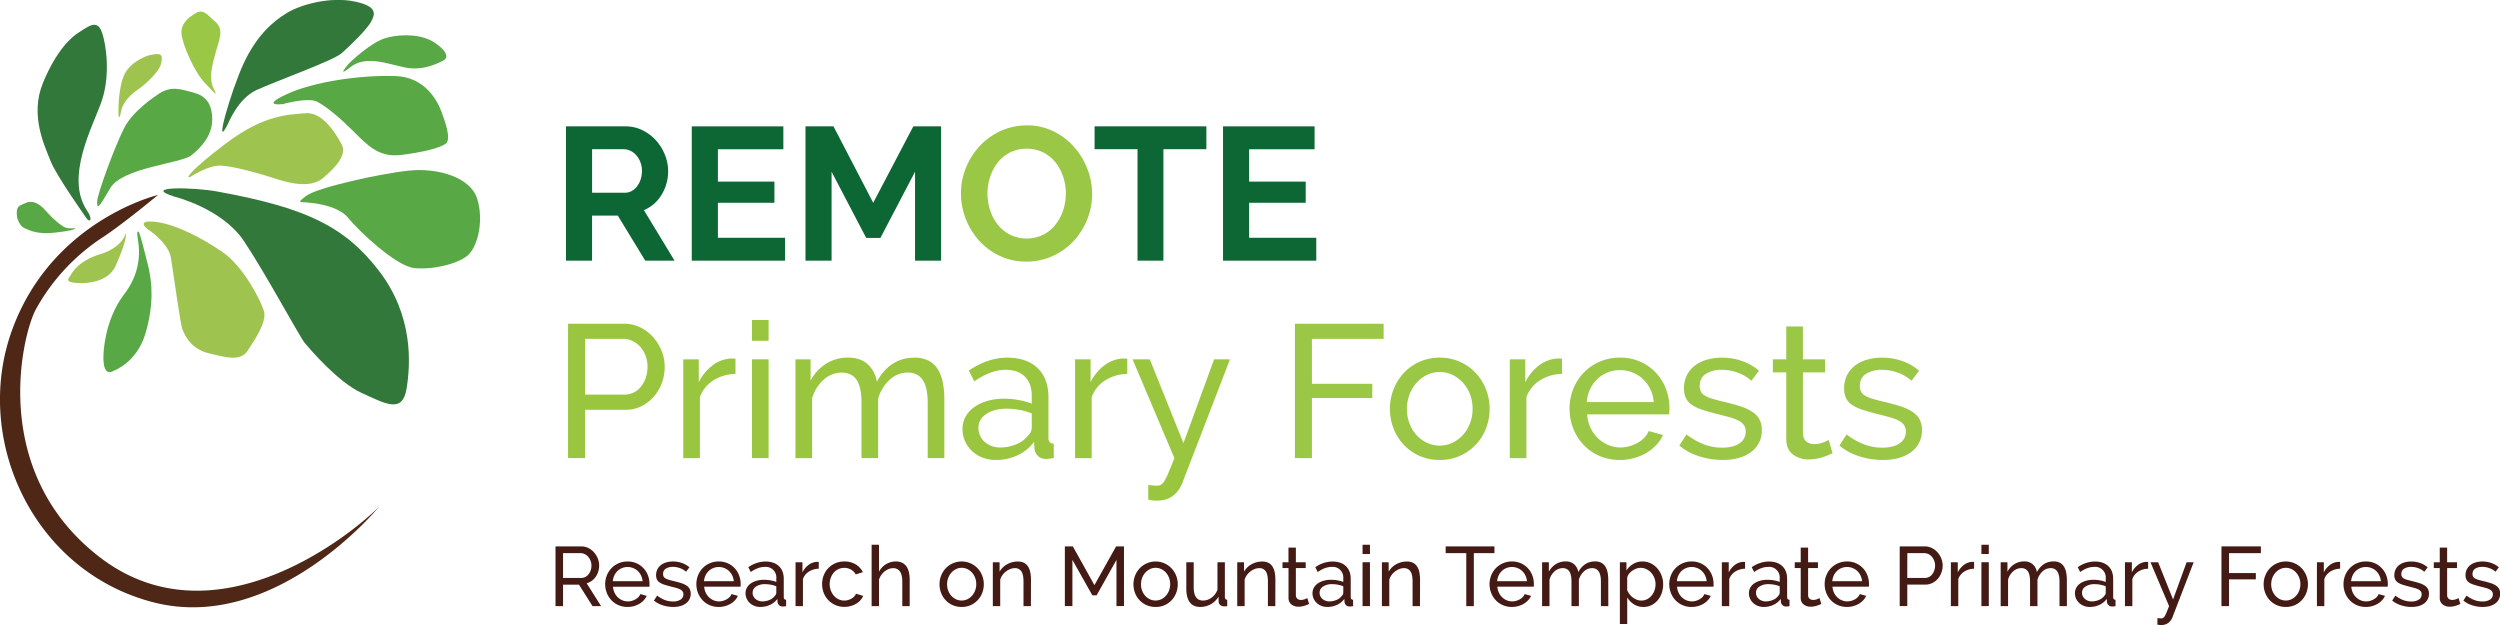 <svg xmlns="http://www.w3.org/2000/svg" viewBox="0 0 1845.14 461.3"><defs><style>.a{fill:#4e2717;}.b{fill:#9ec44f;}.c{fill:#9bc747;}.d{fill:#33783b;}.e{fill:#59a846;}.f{fill:#0d6735;}.g{fill:#99c63e;}.h{fill:#441a15;}</style></defs><title>LogoV2</title><path class="a" d="M292.19,379.76s-76.32,93.13-165.71,70.72S-8.11,330,21.45,249.06s107.6-99.43,107.6-99.43-26.12,21.74-41.54,31.74A149.68,149.68,0,0,0,39,233.89c-9.71,17.41-35.47,118.48,46,182.28C169,482,269.56,402.4,292.19,379.76Z" transform="translate(-12.44 -5.74)"/><path class="b" d="M105.48,177.48s-2.18,10.74-19.14,15.87S65,208.14,64.4,209.23s-4.2,4,1.56,5,25.67,1.71,31.9-12.45S105.94,180.29,105.48,177.48Z" transform="translate(-12.44 -5.74)"/><path class="b" d="M121.35,174.84s15.4,9.78,17.27,21.23,6.85,48.95,8.56,53,5.91,14.16,19.45,17.43,23.34,6.07,28.63-2,14.31-21.32,12-29.1-14.94-32.83-30.5-43.57-35.63-21-50.1-22.41S121.35,174.84,121.35,174.84Z" transform="translate(-12.44 -5.74)"/><path class="b" d="M153.44,136s12.72-8.4,21.82-8.05,28.59,5.72,38.74,9.1,27.07,8.4,37,0,17.5-17.27,13.65-24.62S250.77,88.25,238.16,89.3s-30.69.93-58.82,22.17S148.6,138.8,153.44,136Z" transform="translate(-12.44 -5.74)"/><path class="b" d="M122.36,46.55c-.23.05-12.68,3.81-17.82,13.61s-4.82,30-4.59,31.28,1,1.48,1.94-3.89S108,76,113.8,72.14s16.49-13.61,17.66-19.92S131.77,44.45,122.36,46.55Z" transform="translate(-12.44 -5.74)"/><path class="c" d="M154.52,17s-9,5-8.17,13.54S156,59,163.62,66.93s10,11.09,6.42,4S168.89,54,171.69,44.18s6.18-16.92-.48-22.52S162.22,11,154.52,17Z" transform="translate(-12.44 -5.74)"/><path class="d" d="M76.23,166.75S54,135.47,49.77,124.58,34.21,91,44.17,66.85s21.16-34.08,26.92-37.5,12.91-10,16.49,0,6.22,32.36,0,50.72-27.66,56.4-10.81,81.22C81.2,167.84,78.84,170.48,76.23,166.75Z" transform="translate(-12.44 -5.74)"/><path class="d" d="M141,150.8s35.24,8.64,51.35,32.68,41.31,71,45,75.39,24.51,28.94,42,36.88,30.11,15.4,33.14-3,5.13-53.91-20.31-87.06-54.48-46.8-119.27-58.58C155,143.8,116.45,143.1,141,150.8Z" transform="translate(-12.44 -5.74)"/><path class="d" d="M180.79,97s7.16-18.36,20.85-24.74,56.48-21.67,62.86-27.17,19-18,21.78-23.24,5.62-11.3-12.06-15-39.33,1.93-50.06,8.46-22.52,17-32,37.48S169.58,119.37,180.79,97Z" transform="translate(-12.44 -5.74)"/><path class="e" d="M25.07,166.2s1.28,6.07,5.54,8,10.15,4.59,21.82,3.29,14.41-2.24,15.64-3.05-4.38.58-7.53-.82-9-6.19-14.3-12.31-10.59-7.85-14.85-5.78S23.79,157.26,25.07,166.2Z" transform="translate(-12.44 -5.74)"/><path class="e" d="M96.61,279.28s16.92-6,23.22-27.54,4.9-37.69,2-49.6-5.76-22.72-6.69-24.66-1.87-1-1.17,3.5,4.82,22.91-9.88,41.93-15.25,44.19-15.25,44.19S87.28,285,96.61,279.28Z" transform="translate(-12.44 -5.74)"/><path class="e" d="M239.68,155.23s21.71,1.28,29.64,11.2,35.24,35.48,48.55,37.11,34.43-3.15,41-10.5,10.62-25.09,5.72-40.73-28.8-22.87-50.29-20.66-67.93,12.6-75.75,18.56S234,154.58,239.68,155.23Z" transform="translate(-12.44 -5.74)"/><path class="e" d="M221.24,82.57s18.36-5.29,25.36-1.71,17.27,12.4,27.07,22.15,18.36,19.24,35.17,17.06,27.39-5,32.36-8.09-.93-18-2-21.16-8.56-28-34.85-28.94-61.17,4.36-80.69,13.54S221.24,82.57,221.24,82.57Z" transform="translate(-12.44 -5.74)"/><path class="e" d="M128.19,76s-17.27,11-24,24-20.12,49.32-20.09,54.69.8,5.38,9.67-10,52-18.13,59.91-24.35,15.56-15.1,15.4-26.92S163.67,76.19,155,74,138.36,68.3,128.19,76Z" transform="translate(-12.44 -5.74)"/><path class="e" d="M270.14,52.42s16.22-16,27.89-18.91,26-2.45,35.24,3.73,10.27,11.09,6.65,13-15.17,8.17-28.82,5.25-28.94-9-40.14-.12S270.14,52.42,270.14,52.42Z" transform="translate(-12.44 -5.74)"/><path class="f" d="M430.16,198.13V99H474a28.16,28.16,0,0,1,12.64,2.86,32.74,32.74,0,0,1,10,7.54A35.64,35.64,0,0,1,503.19,120a31.94,31.94,0,0,1,2.37,11.94,33,33,0,0,1-4.82,17.52,27.64,27.64,0,0,1-13.06,11.38l22.62,37.28H488.67l-20.25-33.23h-19v33.23ZM449.43,148h24.16a10.19,10.19,0,0,0,5-1.26,12.66,12.66,0,0,0,4-3.42,17.06,17.06,0,0,0,2.65-5.1,19.78,19.78,0,0,0,1-6.28,17.92,17.92,0,0,0-1.12-6.42,16.8,16.8,0,0,0-3-5.1,13.62,13.62,0,0,0-4.33-3.35,11.26,11.26,0,0,0-5-1.19H449.43Z" transform="translate(-12.44 -5.74)"/><path class="f" d="M591.85,181.23v16.9H523V99H590.6v16.9H542.29v23.88H584V155.4H542.29v25.83Z" transform="translate(-12.44 -5.74)"/><path class="f" d="M687.78,198.13V132.5l-25.55,48.87H651.76L626.2,132.5v65.63H606.93V99H627.6l29.32,56.41L686.52,99H707v99.14Z" transform="translate(-12.44 -5.74)"/><path class="c" d="M770,198.82a45,45,0,0,1-19.76-4.26A48.48,48.48,0,0,1,735,183.25a52.45,52.45,0,0,1-13.33-34.7,49.81,49.81,0,0,1,3.7-19,52.4,52.4,0,0,1,10.19-16.06A48.64,48.64,0,0,1,751,102.41a45.81,45.81,0,0,1,19.41-4.12,43.54,43.54,0,0,1,19.62,4.4,49,49,0,0,1,15.15,11.52A53.05,53.05,0,0,1,815,130.4a51,51,0,0,1,3.49,18.43,50.14,50.14,0,0,1-3.63,18.92,51.42,51.42,0,0,1-10.05,15.92,48.34,48.34,0,0,1-15.36,11A45.79,45.79,0,0,1,770,198.82Zm-28.76-50.27a39.84,39.84,0,0,0,2,12.43,33.13,33.13,0,0,0,5.65,10.61,28.08,28.08,0,0,0,9.08,7.4,28.11,28.11,0,0,0,24.57-.07,28.13,28.13,0,0,0,9.08-7.61,33.92,33.92,0,0,0,5.58-10.68,39.65,39.65,0,0,0,1.89-12.08,38.67,38.67,0,0,0-2-12.43,34.31,34.31,0,0,0-5.72-10.61,27.35,27.35,0,0,0-9.08-7.33,28.28,28.28,0,0,0-24.5.14,27.55,27.55,0,0,0-9.08,7.54,33.85,33.85,0,0,0-5.52,10.61A39.67,39.67,0,0,0,741.26,148.56Z" transform="translate(-12.44 -5.74)"/><path class="f" d="M902.81,115.88h-31.7v82.24H852V115.88h-31.7V99h82.52Z" transform="translate(-12.44 -5.74)"/><path class="f" d="M983.93,181.23v16.9H915.1V99h67.58v16.9H934.37v23.88h41.75V155.4H934.37v25.83Z" transform="translate(-12.44 -5.74)"/><path class="g" d="M431.7,343.83V244.69H473a26.91,26.91,0,0,1,12.08,2.72,30.39,30.39,0,0,1,9.5,7.26,34.68,34.68,0,0,1,6.21,10.19,31.14,31.14,0,0,1,2.23,11.52A34.27,34.27,0,0,1,501,288.25,32.75,32.75,0,0,1,495,298.45a28.83,28.83,0,0,1-9.22,7.12,26.6,26.6,0,0,1-11.94,2.65h-29.6v35.61ZM444.27,297h28.9a15.26,15.26,0,0,0,7.05-1.61A16,16,0,0,0,485.6,291a22,22,0,0,0,3.49-6.63,25,25,0,0,0,1.26-8A22.27,22.27,0,0,0,485,261.72a17.31,17.31,0,0,0-5.72-4.33,16.12,16.12,0,0,0-6.91-1.54H444.27Z" transform="translate(-12.44 -5.74)"/><path class="g" d="M555.27,281.69A31.61,31.61,0,0,0,539,286.44a24.22,24.22,0,0,0-10,12.43v45H516.73V270.94h11.45v16.9a34.36,34.36,0,0,1,9.91-12.22,24.64,24.64,0,0,1,13.13-5.24h2.37a8.8,8.8,0,0,1,1.68.14Z" transform="translate(-12.44 -5.74)"/><path class="g" d="M567.42,257.26V241.9h12.29v15.36Zm0,86.57V270.94h12.29v72.89Z" transform="translate(-12.44 -5.74)"/><path class="g" d="M709.42,343.83H697.13V303.05q0-11.45-3.7-16.9t-11-5.45A19.53,19.53,0,0,0,669,286.09,29.57,29.57,0,0,0,660.55,300v43.84H648.26V303.05q0-11.73-3.63-17t-10.89-5.31a19.89,19.89,0,0,0-13.4,5.24,28.44,28.44,0,0,0-8.52,13.89v44H599.53V270.94H610.7v15.64a33.1,33.1,0,0,1,11.59-12.5,29.93,29.93,0,0,1,16.06-4.4q9.22,0,14.59,5a21.45,21.45,0,0,1,6.63,12.78q9.77-17.73,27.79-17.73A21.94,21.94,0,0,1,697.9,272a17.63,17.63,0,0,1,6.77,6.42,29.7,29.7,0,0,1,3.63,9.71,62.07,62.07,0,0,1,1.12,12.15Z" transform="translate(-12.44 -5.74)"/><path class="g" d="M747.26,345.22a26.27,26.27,0,0,1-9.63-1.75,23.9,23.9,0,0,1-7.75-4.82,22.65,22.65,0,0,1-5.17-7.19,21.37,21.37,0,0,1-1.88-9,18.86,18.86,0,0,1,2.23-9.15,20.78,20.78,0,0,1,6.35-7.05,32.73,32.73,0,0,1,9.77-4.61A43.35,43.35,0,0,1,753.54,300a60.89,60.89,0,0,1,10.75,1,49.7,49.7,0,0,1,9.63,2.65v-5.86q0-8.93-5-14t-14.24-5.1q-11,0-23.18,8.52l-4-8q14.1-9.49,28.34-9.5t22.41,7.68q8,7.68,8,21.64v29.74q0,4.33,3.91,4.47v10.61q-2,.28-3.21.42a24.37,24.37,0,0,1-2.65.14,7.82,7.82,0,0,1-5.79-2.16,8.9,8.9,0,0,1-2.58-5.24l-.28-5.17a31.55,31.55,0,0,1-12.36,10A38,38,0,0,1,747.26,345.22Zm3.21-9.22a30.46,30.46,0,0,0,12.22-2.44,20.11,20.11,0,0,0,8.59-6.49,7.75,7.75,0,0,0,2.65-5.45V310.87a50.64,50.64,0,0,0-18.57-3.49q-9.22,0-15,3.91t-5.79,10.19a13.83,13.83,0,0,0,1.19,5.72,13.62,13.62,0,0,0,3.35,4.61,16,16,0,0,0,5.1,3.07A17.47,17.47,0,0,0,750.47,336Z" transform="translate(-12.44 -5.74)"/><path class="g" d="M844.44,281.69a31.61,31.61,0,0,0-16.27,4.75,24.22,24.22,0,0,0-10,12.43v45H805.9V270.94h11.45v16.9a34.36,34.36,0,0,1,9.91-12.22,24.64,24.64,0,0,1,13.13-5.24h2.37a8.8,8.8,0,0,1,1.68.14Z" transform="translate(-12.44 -5.74)"/><path class="g" d="M859.94,363.65q1.81.28,3.63.42t2.79.14a5.9,5.9,0,0,0,3-.77,8.28,8.28,0,0,0,2.65-3,52.81,52.81,0,0,0,3-6.21q1.68-4,4.19-10.4l-30.86-72.89h12.71l24.85,61.86,22.62-61.86h11.73l-35.47,92a21.24,21.24,0,0,1-6.49,8.59q-4.54,3.7-12.5,3.7a25,25,0,0,1-2.58-.14,32.38,32.38,0,0,1-3.28-.56Z" transform="translate(-12.44 -5.74)"/><path class="c" d="M968.15,343.83V244.69h65.49v11.17H980.72V289h44.54v10.47H980.72v44.4Z" transform="translate(-12.44 -5.74)"/><path class="c" d="M1075,345.22a35.76,35.76,0,0,1-26.6-11.31,37,37,0,0,1-7.47-12,39.41,39.41,0,0,1-2.65-14.38A38.93,38.93,0,0,1,1041,293a38.08,38.08,0,0,1,7.54-12,36,36,0,0,1,11.59-8.24,35.59,35.59,0,0,1,14.87-3.07,36.06,36.06,0,0,1,26.6,11.31,38.07,38.07,0,0,1,7.54,12,38.91,38.91,0,0,1,2.72,14.52,39.47,39.47,0,0,1-2.65,14.38,36.26,36.26,0,0,1-19.2,20.25A35.94,35.94,0,0,1,1075,345.22Zm-24.16-37.56a29.22,29.22,0,0,0,1.88,10.61,27.06,27.06,0,0,0,5.17,8.52,24.37,24.37,0,0,0,7.68,5.73,22.26,22.26,0,0,0,18.85,0,24.71,24.71,0,0,0,7.75-5.79,27.08,27.08,0,0,0,5.24-8.66,29.78,29.78,0,0,0,1.88-10.68,29.41,29.41,0,0,0-1.88-10.54,27.12,27.12,0,0,0-5.24-8.66,24.75,24.75,0,0,0-7.75-5.79,21.66,21.66,0,0,0-9.43-2.09,21.07,21.07,0,0,0-9.42,2.16,24.87,24.87,0,0,0-7.68,5.86,27.8,27.8,0,0,0-5.17,8.66A29.8,29.8,0,0,0,1050.81,307.66Z" transform="translate(-12.44 -5.74)"/><path class="c" d="M1165.31,281.69a31.6,31.6,0,0,0-16.27,4.75,24.22,24.22,0,0,0-10,12.43v45h-12.29V270.94h11.45v16.9a34.36,34.36,0,0,1,9.91-12.22,24.64,24.64,0,0,1,13.13-5.24h2.37a8.79,8.79,0,0,1,1.67.14Z" transform="translate(-12.44 -5.74)"/><path class="c" d="M1208,345.22a37.14,37.14,0,0,1-15.08-3,35.62,35.62,0,0,1-11.73-8.17,37.19,37.19,0,0,1-7.61-12.08,39.46,39.46,0,0,1-2.72-14.59,38.93,38.93,0,0,1,2.72-14.52,36.84,36.84,0,0,1,7.68-12,36.48,36.48,0,0,1,11.8-8.17,37.14,37.14,0,0,1,15.08-3A35.44,35.44,0,0,1,1242,292.79a39.08,39.08,0,0,1,2.58,14q0,1.54-.07,2.79a15.11,15.11,0,0,1-.21,2h-60.46a28.25,28.25,0,0,0,2.51,9.91,25.5,25.5,0,0,0,5.45,7.68,25.1,25.1,0,0,0,7.61,5,22.71,22.71,0,0,0,9,1.82,24,24,0,0,0,6.56-.91,28.43,28.43,0,0,0,6-2.44,20.85,20.85,0,0,0,5-3.77,15.39,15.39,0,0,0,3.28-5l10.61,2.93a26.77,26.77,0,0,1-5,7.4,32.86,32.86,0,0,1-7.26,5.79,37.45,37.45,0,0,1-9.15,3.84A39,39,0,0,1,1208,345.22Zm25-42.73a26.3,26.3,0,0,0-2.58-9.57,25.64,25.64,0,0,0-5.45-7.47,25,25,0,0,0-26-4.82,23.73,23.73,0,0,0-7.61,4.89A24.7,24.7,0,0,0,1186,293a27.45,27.45,0,0,0-2.44,9.5Z" transform="translate(-12.44 -5.74)"/><path class="c" d="M1283.85,345.22a56.55,56.55,0,0,1-17.31-2.72,42.64,42.64,0,0,1-14.66-7.89l5.31-8.24A51.6,51.6,0,0,0,1270,333.7a37.74,37.74,0,0,0,13.54,2.44q8,0,12.64-3.14a10.07,10.07,0,0,0,4.68-8.87,8,8,0,0,0-1.26-4.54,10.58,10.58,0,0,0-3.77-3.28,31,31,0,0,0-6.42-2.51q-3.91-1.12-9.08-2.37-6.57-1.67-11.31-3.21a30.6,30.6,0,0,1-7.82-3.63,12.69,12.69,0,0,1-4.47-5,16.82,16.82,0,0,1-1.4-7.26,21.11,21.11,0,0,1,2.16-9.7,20.46,20.46,0,0,1,5.93-7.12,26.73,26.73,0,0,1,8.87-4.33,39.52,39.52,0,0,1,11-1.47,43.67,43.67,0,0,1,15.36,2.65,37.83,37.83,0,0,1,12,7l-5.59,7.4a31.39,31.39,0,0,0-10.33-6.07,35,35,0,0,0-11.73-2,21.42,21.42,0,0,0-11.38,2.86q-4.68,2.86-4.68,9.15a8.7,8.7,0,0,0,.91,4.19,7.9,7.9,0,0,0,3,2.93,23.6,23.6,0,0,0,5.38,2.23q3.28,1,7.89,2.09,7.26,1.68,12.64,3.42a36.48,36.48,0,0,1,8.94,4.12,15.92,15.92,0,0,1,5.31,5.58,16.19,16.19,0,0,1,1.75,7.82,19.35,19.35,0,0,1-7.82,16.2Q1297.11,345.22,1283.85,345.22Z" transform="translate(-12.44 -5.74)"/><path class="c" d="M1365,340.2q-1.12.56-2.93,1.33t-4.12,1.54a36.16,36.16,0,0,1-5,1.26,32,32,0,0,1-5.66.49,18.64,18.64,0,0,1-11.59-3.7q-4.89-3.7-4.89-11.52v-49h-9.91v-9.63h9.91v-24.3h12.29v24.3h16.34v9.63h-16.34v45.24q.28,4.05,2.65,5.87a8.92,8.92,0,0,0,5.58,1.81,17.89,17.89,0,0,0,6.63-1.19,28.68,28.68,0,0,0,4.12-1.88Z" transform="translate(-12.44 -5.74)"/><path class="c" d="M1402,345.22a56.55,56.55,0,0,1-17.31-2.72,42.64,42.64,0,0,1-14.66-7.89l5.31-8.24a51.6,51.6,0,0,0,12.85,7.33,37.74,37.74,0,0,0,13.54,2.44q8,0,12.64-3.14a10.07,10.07,0,0,0,4.68-8.87,8,8,0,0,0-1.26-4.54,10.58,10.58,0,0,0-3.77-3.28,31,31,0,0,0-6.42-2.51q-3.91-1.12-9.08-2.37-6.57-1.67-11.31-3.21a30.6,30.6,0,0,1-7.82-3.63,12.69,12.69,0,0,1-4.47-5,16.82,16.82,0,0,1-1.4-7.26,21.11,21.11,0,0,1,2.16-9.7,20.46,20.46,0,0,1,5.93-7.12,26.73,26.73,0,0,1,8.87-4.33,39.52,39.52,0,0,1,11-1.47,43.67,43.67,0,0,1,15.36,2.65,37.83,37.83,0,0,1,12,7l-5.59,7.4a31.39,31.39,0,0,0-10.33-6.07,35,35,0,0,0-11.73-2,21.42,21.42,0,0,0-11.38,2.86q-4.68,2.86-4.68,9.15a8.7,8.7,0,0,0,.91,4.19,7.9,7.9,0,0,0,3,2.93,23.6,23.6,0,0,0,5.38,2.23q3.28,1,7.89,2.09,7.26,1.68,12.64,3.42a36.48,36.48,0,0,1,8.94,4.12,15.92,15.92,0,0,1,5.31,5.58,16.19,16.19,0,0,1,1.75,7.82,19.35,19.35,0,0,1-7.82,16.2Q1415.24,345.22,1402,345.22Z" transform="translate(-12.44 -5.74)"/><path class="h" d="M422.44,453.08V409h18.86a12,12,0,0,1,5.37,1.21,13.5,13.5,0,0,1,4.22,3.23,15.4,15.4,0,0,1,2.76,4.53,13.83,13.83,0,0,1,1,5.12,15.15,15.15,0,0,1-.65,4.44,13.74,13.74,0,0,1-1.86,3.88,12.45,12.45,0,0,1-2.92,3,11.38,11.38,0,0,1-3.81,1.8l10.67,16.87h-6.33l-10-15.82H428v15.82ZM428,432.3h13.34a6.56,6.56,0,0,0,3.13-.74,7.46,7.46,0,0,0,2.39-2,9.76,9.76,0,0,0,1.55-2.95,10.92,10.92,0,0,0,.56-3.47,9.43,9.43,0,0,0-.65-3.5,10.32,10.32,0,0,0-1.74-2.92,7.88,7.88,0,0,0-2.54-2A6.91,6.91,0,0,0,441,414H428Z" transform="translate(-12.44 -5.74)"/><path class="h" d="M475.6,453.7a16.48,16.48,0,0,1-6.7-1.33,15.81,15.81,0,0,1-5.21-3.63,16.52,16.52,0,0,1-3.38-5.37,17.52,17.52,0,0,1-1.21-6.48,17.29,17.29,0,0,1,1.21-6.45,16.37,16.37,0,0,1,3.41-5.33,16.2,16.2,0,0,1,5.24-3.63,16.5,16.5,0,0,1,6.7-1.33,15.75,15.75,0,0,1,15,10.27,17.37,17.37,0,0,1,1.15,6.23q0,.68,0,1.24a6.73,6.73,0,0,1-.09.87H464.87a12.54,12.54,0,0,0,1.12,4.4,11.32,11.32,0,0,0,2.42,3.41,11.15,11.15,0,0,0,3.38,2.23,10.09,10.09,0,0,0,4,.81,10.64,10.64,0,0,0,2.92-.4,12.59,12.59,0,0,0,2.67-1.09,9.24,9.24,0,0,0,2.2-1.67,6.84,6.84,0,0,0,1.46-2.23l4.71,1.3a11.88,11.88,0,0,1-2.2,3.29,14.6,14.6,0,0,1-3.23,2.57,16.62,16.62,0,0,1-4.06,1.71A17.32,17.32,0,0,1,475.6,453.7Zm11.1-19a11.68,11.68,0,0,0-1.15-4.25,11.39,11.39,0,0,0-2.42-3.32A11.09,11.09,0,0,0,471.57,425a10.53,10.53,0,0,0-3.38,2.17,11,11,0,0,0-2.36,3.32,12.19,12.19,0,0,0-1.09,4.22Z" transform="translate(-12.44 -5.74)"/><path class="h" d="M509.28,453.7a25.14,25.14,0,0,1-7.69-1.21,18.94,18.94,0,0,1-6.51-3.51l2.36-3.66a23,23,0,0,0,5.71,3.26,16.78,16.78,0,0,0,6,1.08,9.94,9.94,0,0,0,5.61-1.4,4.48,4.48,0,0,0,2.08-3.94,3.55,3.55,0,0,0-.56-2,4.7,4.7,0,0,0-1.67-1.46,13.74,13.74,0,0,0-2.85-1.12q-1.74-.5-4-1.05-2.92-.75-5-1.43a13.61,13.61,0,0,1-3.47-1.61,5.63,5.63,0,0,1-2-2.23,7.47,7.47,0,0,1-.62-3.23,9.37,9.37,0,0,1,1-4.31,9.09,9.09,0,0,1,2.64-3.16,11.87,11.87,0,0,1,3.94-1.92,17.57,17.57,0,0,1,4.87-.65,19.4,19.4,0,0,1,6.82,1.18,16.81,16.81,0,0,1,5.33,3.1l-2.48,3.29a13.94,13.94,0,0,0-4.59-2.7,15.53,15.53,0,0,0-5.21-.9,9.52,9.52,0,0,0-5.06,1.27,4.41,4.41,0,0,0-2.08,4.06,3.86,3.86,0,0,0,.4,1.86,3.51,3.51,0,0,0,1.33,1.3,10.46,10.46,0,0,0,2.39,1q1.46.44,3.5.93,3.22.74,5.61,1.52a16.18,16.18,0,0,1,4,1.83,7.06,7.06,0,0,1,2.36,2.48,7.19,7.19,0,0,1,.78,3.47,8.6,8.6,0,0,1-3.47,7.2Q515.18,453.7,509.28,453.7Z" transform="translate(-12.44 -5.74)"/><path class="h" d="M542.9,453.7a16.48,16.48,0,0,1-6.7-1.33,15.81,15.81,0,0,1-5.21-3.63,16.52,16.52,0,0,1-3.38-5.37,17.52,17.52,0,0,1-1.21-6.48,17.29,17.29,0,0,1,1.21-6.45A16.37,16.37,0,0,1,531,425.1a16.2,16.2,0,0,1,5.24-3.63,16.5,16.5,0,0,1,6.7-1.33,15.75,15.75,0,0,1,15,10.27,17.37,17.37,0,0,1,1.15,6.23q0,.68,0,1.24a6.73,6.73,0,0,1-.09.87H532.17a12.54,12.54,0,0,0,1.12,4.4,11.32,11.32,0,0,0,2.42,3.41,11.15,11.15,0,0,0,3.38,2.23,10.09,10.09,0,0,0,4,.81,10.64,10.64,0,0,0,2.92-.4,12.59,12.59,0,0,0,2.67-1.09,9.24,9.24,0,0,0,2.2-1.67,6.84,6.84,0,0,0,1.46-2.23l4.71,1.3a11.88,11.88,0,0,1-2.2,3.29,14.6,14.6,0,0,1-3.23,2.57,16.62,16.62,0,0,1-4.06,1.71A17.32,17.32,0,0,1,542.9,453.7Zm11.1-19a11.68,11.68,0,0,0-1.15-4.25,11.39,11.39,0,0,0-2.42-3.32A11.09,11.09,0,0,0,538.87,425a10.53,10.53,0,0,0-3.38,2.17,11,11,0,0,0-2.36,3.32,12.19,12.19,0,0,0-1.09,4.22Z" transform="translate(-12.44 -5.74)"/><path class="h" d="M573.55,453.7a11.67,11.67,0,0,1-4.28-.78,10.62,10.62,0,0,1-3.44-2.14,10.06,10.06,0,0,1-2.3-3.2,9.5,9.5,0,0,1-.84-4,8.38,8.38,0,0,1,1-4.06,9.24,9.24,0,0,1,2.82-3.13,14.55,14.55,0,0,1,4.34-2,19.26,19.26,0,0,1,5.49-.74,27.13,27.13,0,0,1,4.78.43,22.09,22.09,0,0,1,4.28,1.18v-2.61a7.8,7.8,0,0,0-8.56-8.5q-4.9,0-10.3,3.78l-1.8-3.54a22.4,22.4,0,0,1,12.59-4.22q6.39,0,10,3.41t3.57,9.62v13.21q0,1.92,1.74,2v4.71l-1.43.19a11,11,0,0,1-1.18.06,3.47,3.47,0,0,1-2.57-1,4,4,0,0,1-1.15-2.33l-.12-2.29a14,14,0,0,1-5.49,4.44A16.87,16.87,0,0,1,573.55,453.7Zm1.43-4.09a13.54,13.54,0,0,0,5.43-1.09,8.93,8.93,0,0,0,3.81-2.88,3.45,3.45,0,0,0,1.18-2.42v-4.78a22.49,22.49,0,0,0-8.25-1.55,11.7,11.7,0,0,0-6.67,1.74,5.26,5.26,0,0,0-2.57,4.53,6.16,6.16,0,0,0,.53,2.54,6.05,6.05,0,0,0,1.49,2,7.1,7.1,0,0,0,2.26,1.37A7.77,7.77,0,0,0,575,449.61Z" transform="translate(-12.44 -5.74)"/><path class="h" d="M616.72,425.48a14,14,0,0,0-7.23,2.11,10.76,10.76,0,0,0-4.44,5.52v20H599.6V420.7h5.09v7.51a15.27,15.27,0,0,1,4.4-5.43,11,11,0,0,1,5.83-2.33H616a4,4,0,0,1,.74.06Z" transform="translate(-12.44 -5.74)"/><path class="h" d="M619.21,436.83a17.68,17.68,0,0,1,1.18-6.45,15.84,15.84,0,0,1,3.35-5.3,16.17,16.17,0,0,1,5.18-3.6,16.44,16.44,0,0,1,6.73-1.33,15.7,15.7,0,0,1,8.34,2.14,13.9,13.9,0,0,1,5.3,5.74L644,429.7a8.89,8.89,0,0,0-3.47-3.57,9.86,9.86,0,0,0-5-1.27,10.14,10.14,0,0,0-7.63,3.41,12.37,12.37,0,0,0-2.26,3.78,13.8,13.8,0,0,0,0,9.55,12.71,12.71,0,0,0,2.33,3.88,10.62,10.62,0,0,0,3.41,2.58,9.62,9.62,0,0,0,4.19.93,10.09,10.09,0,0,0,2.82-.4,10.83,10.83,0,0,0,2.54-1.09,9.64,9.64,0,0,0,2-1.58,5.38,5.38,0,0,0,1.24-2l5.33,1.61a11.48,11.48,0,0,1-2.08,3.29,13,13,0,0,1-3.13,2.54,17.16,17.16,0,0,1-8.62,2.29,16.16,16.16,0,0,1-11.91-5,16.53,16.53,0,0,1-3.38-5.37A17.52,17.52,0,0,1,619.21,436.83Z" transform="translate(-12.44 -5.74)"/><path class="h" d="M683.84,453.08h-5.46V435q0-5-1.74-7.47a5.84,5.84,0,0,0-5.09-2.45,8.54,8.54,0,0,0-3.23.65,12,12,0,0,0-3,1.77,12.72,12.72,0,0,0-2.48,2.67,11.84,11.84,0,0,0-1.64,3.41v19.54h-5.46V407.8h5.46v19.85a14.26,14.26,0,0,1,5.21-5.52,13.66,13.66,0,0,1,7.2-2,10.22,10.22,0,0,1,4.84,1.05,8.45,8.45,0,0,1,3.16,2.85,12.49,12.49,0,0,1,1.71,4.31,26.13,26.13,0,0,1,.53,5.37Z" transform="translate(-12.44 -5.74)"/><path class="h" d="M722.18,453.7a15.88,15.88,0,0,1-11.82-5,16.44,16.44,0,0,1-3.32-5.33,17.51,17.51,0,0,1-1.18-6.39,17.28,17.28,0,0,1,1.21-6.45,16.9,16.9,0,0,1,3.35-5.33,16.25,16.25,0,0,1,23.57,0,16.9,16.9,0,0,1,3.35,5.33,17.28,17.28,0,0,1,1.21,6.45,17.53,17.53,0,0,1-1.18,6.39,16.11,16.11,0,0,1-8.53,9A16,16,0,0,1,722.18,453.7ZM711.45,437a13,13,0,0,0,.84,4.71,12,12,0,0,0,2.3,3.78,10.83,10.83,0,0,0,3.41,2.54,9.89,9.89,0,0,0,8.37,0,11,11,0,0,0,3.44-2.58,12,12,0,0,0,2.33-3.85,13.24,13.24,0,0,0,.84-4.75,13.07,13.07,0,0,0-.84-4.68,12.06,12.06,0,0,0-2.33-3.85,11,11,0,0,0-3.44-2.57,9.62,9.62,0,0,0-4.19-.93,9.36,9.36,0,0,0-4.19,1,11,11,0,0,0-3.41,2.61,12.34,12.34,0,0,0-2.3,3.85A13.24,13.24,0,0,0,711.45,437Z" transform="translate(-12.44 -5.74)"/><path class="h" d="M773.3,453.08h-5.46V435q0-5.21-1.58-7.57a5.4,5.4,0,0,0-4.81-2.36,9.18,9.18,0,0,0-3.35.65,13.27,13.27,0,0,0-3.16,1.77,12.26,12.26,0,0,0-2.6,2.67,11.41,11.41,0,0,0-1.68,3.41v19.54h-5.46V420.7h5v6.95a14.23,14.23,0,0,1,5.55-5.46,15.82,15.82,0,0,1,7.91-2,9.57,9.57,0,0,1,4.65,1,7.9,7.9,0,0,1,3,2.85,12.7,12.7,0,0,1,1.58,4.31,29.35,29.35,0,0,1,.47,5.4Z" transform="translate(-12.44 -5.74)"/><path class="h" d="M836.45,453.08V419l-14.64,26.12h-3.16L803.94,419v34.06h-5.58V409h5.89l15.94,28.6,16-28.6H842v44Z" transform="translate(-12.44 -5.74)"/><path class="h" d="M865.29,453.7a15.88,15.88,0,0,1-11.82-5,16.44,16.44,0,0,1-3.32-5.33A17.51,17.51,0,0,1,849,437a17.28,17.28,0,0,1,1.21-6.45,16.9,16.9,0,0,1,3.35-5.33,16.25,16.25,0,0,1,23.57,0,16.9,16.9,0,0,1,3.35,5.33,17.28,17.28,0,0,1,1.21,6.45,17.53,17.53,0,0,1-1.18,6.39,16.11,16.11,0,0,1-8.53,9A16,16,0,0,1,865.29,453.7ZM854.56,437a13,13,0,0,0,.84,4.71,12,12,0,0,0,2.3,3.78,10.83,10.83,0,0,0,3.41,2.54,9.89,9.89,0,0,0,8.37,0,11,11,0,0,0,3.44-2.58,12,12,0,0,0,2.33-3.85,13.24,13.24,0,0,0,.84-4.75,13.07,13.07,0,0,0-.84-4.68,12.06,12.06,0,0,0-2.33-3.85,11,11,0,0,0-3.44-2.57,9.62,9.62,0,0,0-4.19-.93,9.36,9.36,0,0,0-4.19,1,11,11,0,0,0-3.41,2.61,12.34,12.34,0,0,0-2.3,3.85A13.24,13.24,0,0,0,854.56,437Z" transform="translate(-12.44 -5.74)"/><path class="h" d="M898.29,453.7q-5.09,0-7.69-3.41T888,440.12V420.7h5.46v18.36q0,9.93,6.89,9.92a10.52,10.52,0,0,0,6.3-2.14A12.63,12.63,0,0,0,911,441V420.7h5.46v25.68q0,1.92,1.74,2v4.71c-.62.08-1.11.13-1.46.16s-.69,0-1,0a3.92,3.92,0,0,1-2.7-1,3.26,3.26,0,0,1-1.15-2.39l-.12-3.78a15,15,0,0,1-5.71,5.61A15.76,15.76,0,0,1,898.29,453.7Z" transform="translate(-12.44 -5.74)"/><path class="h" d="M953.69,453.08h-5.46V435q0-5.21-1.58-7.57a5.4,5.4,0,0,0-4.81-2.36,9.18,9.18,0,0,0-3.35.65,13.27,13.27,0,0,0-3.16,1.77,12.26,12.26,0,0,0-2.6,2.67,11.41,11.41,0,0,0-1.68,3.41v19.54h-5.46V420.7h5v6.95a14.23,14.23,0,0,1,5.55-5.46,15.82,15.82,0,0,1,7.91-2,9.57,9.57,0,0,1,4.65,1,7.9,7.9,0,0,1,3,2.85,12.7,12.7,0,0,1,1.58,4.31,29.35,29.35,0,0,1,.47,5.4Z" transform="translate(-12.44 -5.74)"/><path class="h" d="M978.63,451.47q-.5.25-1.3.59t-1.83.68a16.08,16.08,0,0,1-2.23.56,14.21,14.21,0,0,1-2.51.22,8.28,8.28,0,0,1-5.15-1.64,6,6,0,0,1-2.17-5.12V425H959V420.7h4.4V409.91h5.46V420.7h7.26V425h-7.26v20.1a3.38,3.38,0,0,0,1.18,2.61,4,4,0,0,0,2.48.81,7.93,7.93,0,0,0,2.95-.53,12.69,12.69,0,0,0,1.83-.84Z" transform="translate(-12.44 -5.74)"/><path class="h" d="M992,453.7a11.67,11.67,0,0,1-4.28-.78,10.61,10.61,0,0,1-3.44-2.14,10.06,10.06,0,0,1-2.3-3.2,9.5,9.5,0,0,1-.84-4,8.38,8.38,0,0,1,1-4.06,9.25,9.25,0,0,1,2.82-3.13,14.56,14.56,0,0,1,4.34-2,19.27,19.27,0,0,1,5.49-.74,27.13,27.13,0,0,1,4.78.43,22.07,22.07,0,0,1,4.28,1.18v-2.61a7.8,7.8,0,0,0-8.56-8.5q-4.9,0-10.3,3.78l-1.8-3.54a22.4,22.4,0,0,1,12.59-4.22q6.39,0,10,3.41t3.57,9.62v13.21q0,1.92,1.74,2v4.71l-1.43.19a11,11,0,0,1-1.18.06,3.47,3.47,0,0,1-2.57-1,4,4,0,0,1-1.15-2.33l-.12-2.29a14,14,0,0,1-5.49,4.44A16.87,16.87,0,0,1,992,453.7Zm1.43-4.09a13.54,13.54,0,0,0,5.43-1.09,8.92,8.92,0,0,0,3.82-2.88,3.45,3.45,0,0,0,1.18-2.42v-4.78a22.49,22.49,0,0,0-8.25-1.55,11.71,11.71,0,0,0-6.67,1.74,5.26,5.26,0,0,0-2.57,4.53,6.14,6.14,0,0,0,.53,2.54,6,6,0,0,0,1.49,2,7.1,7.1,0,0,0,2.26,1.37A7.77,7.77,0,0,0,993.45,449.61Z" transform="translate(-12.44 -5.74)"/><path class="h" d="M1018.08,414.62V407.8h5.46v6.82Zm0,38.46V420.7h5.46v32.38Z" transform="translate(-12.44 -5.74)"/><path class="h" d="M1060.45,453.08H1055V435q0-5.21-1.58-7.57a5.4,5.4,0,0,0-4.81-2.36,9.18,9.18,0,0,0-3.35.65,13.27,13.27,0,0,0-3.16,1.77,12.29,12.29,0,0,0-2.61,2.67,11.41,11.41,0,0,0-1.67,3.41v19.54h-5.46V420.7h5v6.95a14.24,14.24,0,0,1,5.55-5.46,15.82,15.82,0,0,1,7.91-2,9.57,9.57,0,0,1,4.65,1,7.9,7.9,0,0,1,3,2.85,12.71,12.71,0,0,1,1.58,4.31,29.39,29.39,0,0,1,.46,5.4Z" transform="translate(-12.44 -5.74)"/><path class="h" d="M1115.41,414h-15.2v39.08h-5.58V414h-15.2v-5h36Z" transform="translate(-12.44 -5.74)"/><path class="h" d="M1128.31,453.7a16.49,16.49,0,0,1-6.7-1.33,15.8,15.8,0,0,1-5.21-3.63,16.51,16.51,0,0,1-3.38-5.37,17.52,17.52,0,0,1-1.21-6.48,17.29,17.29,0,0,1,1.21-6.45,16.22,16.22,0,0,1,15.35-10.3,15.75,15.75,0,0,1,15,10.27,17.37,17.37,0,0,1,1.15,6.23q0,.68,0,1.24a6.73,6.73,0,0,1-.09.87h-26.86a12.57,12.57,0,0,0,1.12,4.4,11.32,11.32,0,0,0,2.42,3.41,11.16,11.16,0,0,0,3.38,2.23,10.09,10.09,0,0,0,4,.81,10.65,10.65,0,0,0,2.92-.4,12.61,12.61,0,0,0,2.67-1.09,9.25,9.25,0,0,0,2.2-1.67,6.83,6.83,0,0,0,1.46-2.23l4.71,1.3a11.89,11.89,0,0,1-2.2,3.29,14.59,14.59,0,0,1-3.23,2.57,16.62,16.62,0,0,1-4.06,1.71A17.32,17.32,0,0,1,1128.31,453.7Zm11.1-19a11.7,11.7,0,0,0-1.15-4.25,11.4,11.4,0,0,0-2.42-3.32,11.09,11.09,0,0,0-11.57-2.14,10.53,10.53,0,0,0-3.38,2.17,11,11,0,0,0-2.36,3.32,12.2,12.2,0,0,0-1.09,4.22Z" transform="translate(-12.44 -5.74)"/><path class="h" d="M1199.47,453.08H1194V435q0-5.09-1.64-7.51a5.5,5.5,0,0,0-4.87-2.42,8.68,8.68,0,0,0-6,2.39,13.13,13.13,0,0,0-3.75,6.17v19.48h-5.46V435q0-5.21-1.61-7.57a5.47,5.47,0,0,0-4.84-2.36,8.84,8.84,0,0,0-6,2.33,12.63,12.63,0,0,0-3.78,6.17v19.54h-5.46V420.7h5v6.95a14.71,14.71,0,0,1,5.15-5.55,13.3,13.3,0,0,1,7.13-2,9.2,9.2,0,0,1,6.48,2.2,9.54,9.54,0,0,1,2.95,5.68q4.34-7.88,12.34-7.88a9.75,9.75,0,0,1,4.68,1,7.83,7.83,0,0,1,3,2.85,13.18,13.18,0,0,1,1.61,4.31,27.54,27.54,0,0,1,.5,5.4Z" transform="translate(-12.44 -5.74)"/><path class="h" d="M1225.4,453.7a12.78,12.78,0,0,1-7.1-2,15,15,0,0,1-4.87-5v19.6H1208V420.7h4.84v6.08a15,15,0,0,1,5-4.81,13,13,0,0,1,6.79-1.83,13.8,13.8,0,0,1,6.14,1.37,15.39,15.39,0,0,1,4.84,3.69,17.32,17.32,0,0,1,3.19,5.37,17.78,17.78,0,0,1,1.15,6.33,20,20,0,0,1-1.05,6.54,16.36,16.36,0,0,1-3,5.33,14.41,14.41,0,0,1-4.59,3.6A13,13,0,0,1,1225.4,453.7Zm-1.67-4.71a9.28,9.28,0,0,0,4.37-1,10.67,10.67,0,0,0,3.35-2.73,12.43,12.43,0,0,0,2.14-3.88,13.68,13.68,0,0,0,.74-4.47,12.72,12.72,0,0,0-3.23-8.47,11.18,11.18,0,0,0-3.5-2.61,10,10,0,0,0-4.37-1,8.78,8.78,0,0,0-3.07.59,13.64,13.64,0,0,0-3,1.55,10.66,10.66,0,0,0-2.42,2.29,6.94,6.94,0,0,0-1.33,2.82v9.24a14,14,0,0,0,1.74,3,12.13,12.13,0,0,0,2.42,2.42,11.84,11.84,0,0,0,2.92,1.61A9,9,0,0,0,1223.72,449Z" transform="translate(-12.44 -5.74)"/><path class="h" d="M1260.94,453.7a16.49,16.49,0,0,1-6.7-1.33,15.8,15.8,0,0,1-5.21-3.63,16.51,16.51,0,0,1-3.38-5.37,17.52,17.52,0,0,1-1.21-6.48,17.29,17.29,0,0,1,1.21-6.45,16.22,16.22,0,0,1,15.35-10.3,15.75,15.75,0,0,1,15,10.27,17.37,17.37,0,0,1,1.15,6.23q0,.68,0,1.24a6.73,6.73,0,0,1-.09.87h-26.86a12.57,12.57,0,0,0,1.12,4.4,11.32,11.32,0,0,0,2.42,3.41,11.16,11.16,0,0,0,3.38,2.23,10.09,10.09,0,0,0,4,.81,10.65,10.65,0,0,0,2.92-.4,12.61,12.61,0,0,0,2.67-1.09,9.25,9.25,0,0,0,2.2-1.67,6.83,6.83,0,0,0,1.46-2.23l4.71,1.3a11.89,11.89,0,0,1-2.2,3.29,14.59,14.59,0,0,1-3.23,2.57,16.62,16.62,0,0,1-4.06,1.71A17.32,17.32,0,0,1,1260.94,453.7Zm11.1-19a11.7,11.7,0,0,0-1.15-4.25,11.4,11.4,0,0,0-2.42-3.32,11.09,11.09,0,0,0-11.57-2.14,10.53,10.53,0,0,0-3.38,2.17,11,11,0,0,0-2.36,3.32,12.2,12.2,0,0,0-1.09,4.22Z" transform="translate(-12.44 -5.74)"/><path class="h" d="M1300.39,425.48a14,14,0,0,0-7.23,2.11,10.76,10.76,0,0,0-4.44,5.52v20h-5.46V420.7h5.09v7.51a15.26,15.26,0,0,1,4.4-5.43,11,11,0,0,1,5.83-2.33h1.05a4,4,0,0,1,.74.06Z" transform="translate(-12.44 -5.74)"/><path class="h" d="M1314.1,453.7a11.67,11.67,0,0,1-4.28-.78,10.61,10.61,0,0,1-3.44-2.14,10.06,10.06,0,0,1-2.3-3.2,9.5,9.5,0,0,1-.84-4,8.38,8.38,0,0,1,1-4.06,9.25,9.25,0,0,1,2.82-3.13,14.56,14.56,0,0,1,4.34-2,19.27,19.27,0,0,1,5.49-.74,27.13,27.13,0,0,1,4.78.43,22.07,22.07,0,0,1,4.28,1.18v-2.61a7.8,7.8,0,0,0-8.56-8.5q-4.9,0-10.3,3.78l-1.8-3.54a22.4,22.4,0,0,1,12.59-4.22q6.39,0,10,3.41t3.57,9.62v13.21q0,1.92,1.74,2v4.71l-1.43.19a11,11,0,0,1-1.18.06,3.47,3.47,0,0,1-2.57-1,4,4,0,0,1-1.15-2.33l-.12-2.29a14,14,0,0,1-5.49,4.44A16.87,16.87,0,0,1,1314.1,453.7Zm1.43-4.09a13.54,13.54,0,0,0,5.43-1.09,8.92,8.92,0,0,0,3.82-2.88,3.45,3.45,0,0,0,1.18-2.42v-4.78a22.49,22.49,0,0,0-8.25-1.55,11.71,11.71,0,0,0-6.67,1.74,5.26,5.26,0,0,0-2.57,4.53,6.14,6.14,0,0,0,.53,2.54,6,6,0,0,0,1.49,2,7.1,7.1,0,0,0,2.26,1.37A7.77,7.77,0,0,0,1315.53,449.61Z" transform="translate(-12.44 -5.74)"/><path class="h" d="M1356.66,451.47q-.5.25-1.3.59t-1.83.68a16.1,16.1,0,0,1-2.23.56,14.23,14.23,0,0,1-2.51.22,8.28,8.28,0,0,1-5.15-1.64,6,6,0,0,1-2.17-5.12V425h-4.4V420.7h4.4V409.91h5.46V420.7h7.26V425h-7.26v20.1a3.39,3.39,0,0,0,1.18,2.61,4,4,0,0,0,2.48.81,7.93,7.93,0,0,0,2.95-.53,12.69,12.69,0,0,0,1.83-.84Z" transform="translate(-12.44 -5.74)"/><path class="h" d="M1375.64,453.7a16.49,16.49,0,0,1-6.7-1.33,15.8,15.8,0,0,1-5.21-3.63,16.51,16.51,0,0,1-3.38-5.37,17.52,17.52,0,0,1-1.21-6.48,17.29,17.29,0,0,1,1.21-6.45,16.22,16.22,0,0,1,15.35-10.3,15.75,15.75,0,0,1,15,10.27,17.37,17.37,0,0,1,1.15,6.23q0,.68,0,1.24a6.73,6.73,0,0,1-.09.87h-26.86a12.57,12.57,0,0,0,1.12,4.4,11.32,11.32,0,0,0,2.42,3.41,11.16,11.16,0,0,0,3.38,2.23,10.09,10.09,0,0,0,4,.81,10.65,10.65,0,0,0,2.92-.4,12.61,12.61,0,0,0,2.67-1.09,9.25,9.25,0,0,0,2.2-1.67,6.83,6.83,0,0,0,1.46-2.23l4.71,1.3a11.89,11.89,0,0,1-2.2,3.29,14.59,14.59,0,0,1-3.23,2.57,16.62,16.62,0,0,1-4.06,1.71A17.32,17.32,0,0,1,1375.64,453.7Zm11.1-19a11.7,11.7,0,0,0-1.15-4.25,11.4,11.4,0,0,0-2.42-3.32,11.09,11.09,0,0,0-11.57-2.14,10.53,10.53,0,0,0-3.38,2.17,11,11,0,0,0-2.36,3.32,12.2,12.2,0,0,0-1.09,4.22Z" transform="translate(-12.44 -5.74)"/><path class="h" d="M1414.53,453.08V409h18.36a12,12,0,0,1,5.37,1.21,13.52,13.52,0,0,1,4.22,3.23,15.42,15.42,0,0,1,2.76,4.53,13.83,13.83,0,0,1,1,5.12,15.23,15.23,0,0,1-.93,5.27,14.55,14.55,0,0,1-2.64,4.53,12.81,12.81,0,0,1-4.09,3.16,11.82,11.82,0,0,1-5.3,1.18h-13.15v15.82Zm5.58-20.78H1433a6.77,6.77,0,0,0,3.13-.71,7.09,7.09,0,0,0,2.39-2,9.76,9.76,0,0,0,1.55-2.95,11.08,11.08,0,0,0,.56-3.54,9.89,9.89,0,0,0-2.39-6.51,7.69,7.69,0,0,0-2.54-1.92,7.17,7.17,0,0,0-3.07-.68h-12.47Z" transform="translate(-12.44 -5.74)"/><path class="h" d="M1469.43,425.48a14,14,0,0,0-7.23,2.11,10.76,10.76,0,0,0-4.44,5.52v20h-5.46V420.7h5.09v7.51a15.26,15.26,0,0,1,4.4-5.43,11,11,0,0,1,5.83-2.33h1.05a4,4,0,0,1,.74.06Z" transform="translate(-12.44 -5.74)"/><path class="h" d="M1474.83,414.62V407.8h5.46v6.82Zm0,38.46V420.7h5.46v32.38Z" transform="translate(-12.44 -5.74)"/><path class="h" d="M1537.92,453.08h-5.46V435q0-5.09-1.64-7.51a5.5,5.5,0,0,0-4.87-2.42,8.68,8.68,0,0,0-6,2.39,13.13,13.13,0,0,0-3.75,6.17v19.48h-5.46V435q0-5.21-1.61-7.57a5.47,5.47,0,0,0-4.84-2.36,8.84,8.84,0,0,0-6,2.33,12.63,12.63,0,0,0-3.78,6.17v19.54h-5.46V420.7h5v6.95a14.71,14.71,0,0,1,5.15-5.55,13.3,13.3,0,0,1,7.13-2,9.2,9.2,0,0,1,6.48,2.2,9.54,9.54,0,0,1,2.95,5.68q4.34-7.88,12.34-7.88a9.75,9.75,0,0,1,4.68,1,7.83,7.83,0,0,1,3,2.85,13.18,13.18,0,0,1,1.61,4.31,27.54,27.54,0,0,1,.5,5.4Z" transform="translate(-12.44 -5.74)"/><path class="h" d="M1554.73,453.7a11.67,11.67,0,0,1-4.28-.78,10.61,10.61,0,0,1-3.44-2.14,10.06,10.06,0,0,1-2.3-3.2,9.5,9.5,0,0,1-.84-4,8.38,8.38,0,0,1,1-4.06,9.25,9.25,0,0,1,2.82-3.13,14.56,14.56,0,0,1,4.34-2,19.27,19.27,0,0,1,5.49-.74,27.13,27.13,0,0,1,4.78.43,22.07,22.07,0,0,1,4.28,1.18v-2.61a7.8,7.8,0,0,0-8.56-8.5q-4.9,0-10.3,3.78l-1.8-3.54a22.4,22.4,0,0,1,12.59-4.22q6.39,0,10,3.41t3.57,9.62v13.21q0,1.92,1.74,2v4.71l-1.43.19a11,11,0,0,1-1.18.06,3.47,3.47,0,0,1-2.57-1,4,4,0,0,1-1.15-2.33l-.12-2.29a14,14,0,0,1-5.49,4.44A16.87,16.87,0,0,1,1554.73,453.7Zm1.43-4.09a13.54,13.54,0,0,0,5.43-1.09,8.92,8.92,0,0,0,3.82-2.88,3.45,3.45,0,0,0,1.18-2.42v-4.78a22.49,22.49,0,0,0-8.25-1.55,11.71,11.71,0,0,0-6.67,1.74,5.26,5.26,0,0,0-2.57,4.53,6.14,6.14,0,0,0,.53,2.54,6,6,0,0,0,1.49,2,7.1,7.1,0,0,0,2.26,1.37A7.77,7.77,0,0,0,1556.16,449.61Z" transform="translate(-12.44 -5.74)"/><path class="h" d="M1597.9,425.48a14,14,0,0,0-7.23,2.11,10.76,10.76,0,0,0-4.44,5.52v20h-5.46V420.7h5.09v7.51a15.26,15.26,0,0,1,4.4-5.43,11,11,0,0,1,5.83-2.33h1.05a4,4,0,0,1,.74.06Z" transform="translate(-12.44 -5.74)"/><path class="h" d="M1604.79,461.89q.81.12,1.61.19t1.24.06a2.62,2.62,0,0,0,1.33-.34,3.67,3.67,0,0,0,1.18-1.33,23.48,23.48,0,0,0,1.33-2.76q.74-1.77,1.86-4.62l-13.71-32.38h5.65l11,27.48,10-27.48h5.21l-15.76,40.88a9.43,9.43,0,0,1-2.88,3.81,8.54,8.54,0,0,1-5.55,1.64,11.07,11.07,0,0,1-1.15-.06,14.46,14.46,0,0,1-1.46-.25Z" transform="translate(-12.44 -5.74)"/><path class="h" d="M1652,453.08V409h29.09v5h-23.51v14.7h19.79v4.65h-19.79v19.73Z" transform="translate(-12.44 -5.74)"/><path class="h" d="M1699.45,453.7a15.88,15.88,0,0,1-11.82-5,16.45,16.45,0,0,1-3.32-5.33,17.51,17.51,0,0,1-1.18-6.39,17.28,17.28,0,0,1,1.21-6.45,16.89,16.89,0,0,1,3.35-5.33,16.25,16.25,0,0,1,23.57,0,16.91,16.91,0,0,1,3.35,5.33,17.28,17.28,0,0,1,1.21,6.45,17.53,17.53,0,0,1-1.18,6.39,16.11,16.11,0,0,1-8.53,9A16,16,0,0,1,1699.45,453.7ZM1688.72,437a13,13,0,0,0,.84,4.71,12,12,0,0,0,2.3,3.78,10.82,10.82,0,0,0,3.41,2.54,9.89,9.89,0,0,0,8.37,0,11,11,0,0,0,3.44-2.58,12,12,0,0,0,2.33-3.85,13.25,13.25,0,0,0,.84-4.75,13.08,13.08,0,0,0-.84-4.68,12.07,12.07,0,0,0-2.33-3.85,11,11,0,0,0-3.44-2.57,9.62,9.62,0,0,0-4.19-.93,9.36,9.36,0,0,0-4.19,1,11,11,0,0,0-3.41,2.61,12.34,12.34,0,0,0-2.3,3.85A13.26,13.26,0,0,0,1688.72,437Z" transform="translate(-12.44 -5.74)"/><path class="h" d="M1739.59,425.48a14,14,0,0,0-7.23,2.11,10.76,10.76,0,0,0-4.44,5.52v20h-5.46V420.7h5.09v7.51a15.26,15.26,0,0,1,4.4-5.43,11,11,0,0,1,5.83-2.33h1.05a4,4,0,0,1,.74.06Z" transform="translate(-12.44 -5.74)"/><path class="h" d="M1758.57,453.7a16.49,16.49,0,0,1-6.7-1.33,15.8,15.8,0,0,1-5.21-3.63,16.51,16.51,0,0,1-3.38-5.37,17.52,17.52,0,0,1-1.21-6.48,17.29,17.29,0,0,1,1.21-6.45,16.22,16.22,0,0,1,15.35-10.3,15.75,15.75,0,0,1,15,10.27,17.37,17.37,0,0,1,1.15,6.23q0,.68,0,1.24a6.73,6.73,0,0,1-.09.87h-26.86a12.57,12.57,0,0,0,1.12,4.4,11.32,11.32,0,0,0,2.42,3.41,11.16,11.16,0,0,0,3.38,2.23,10.09,10.09,0,0,0,4,.81,10.65,10.65,0,0,0,2.92-.4,12.61,12.61,0,0,0,2.67-1.09,9.25,9.25,0,0,0,2.2-1.67,6.83,6.83,0,0,0,1.46-2.23l4.71,1.3a11.89,11.89,0,0,1-2.2,3.29,14.59,14.59,0,0,1-3.23,2.57,16.62,16.62,0,0,1-4.06,1.71A17.32,17.32,0,0,1,1758.57,453.7Zm11.1-19a11.7,11.7,0,0,0-1.15-4.25,11.4,11.4,0,0,0-2.42-3.32,11.09,11.09,0,0,0-11.57-2.14,10.53,10.53,0,0,0-3.38,2.17,11,11,0,0,0-2.36,3.32,12.2,12.2,0,0,0-1.09,4.22Z" transform="translate(-12.44 -5.74)"/><path class="h" d="M1792.26,453.7a25.14,25.14,0,0,1-7.69-1.21A18.94,18.94,0,0,1,1778,449l2.36-3.66a23,23,0,0,0,5.71,3.26,16.78,16.78,0,0,0,6,1.08,9.94,9.94,0,0,0,5.61-1.4,4.48,4.48,0,0,0,2.08-3.94,3.55,3.55,0,0,0-.56-2,4.7,4.7,0,0,0-1.67-1.46,13.73,13.73,0,0,0-2.85-1.12q-1.74-.5-4-1.05-2.92-.75-5-1.43a13.61,13.61,0,0,1-3.47-1.61,5.64,5.64,0,0,1-2-2.23,7.48,7.48,0,0,1-.62-3.23,9.38,9.38,0,0,1,1-4.31,9.09,9.09,0,0,1,2.64-3.16,11.88,11.88,0,0,1,3.94-1.92,17.57,17.57,0,0,1,4.87-.65,19.41,19.41,0,0,1,6.82,1.18,16.81,16.81,0,0,1,5.33,3.1l-2.48,3.29a13.93,13.93,0,0,0-4.59-2.7,15.53,15.53,0,0,0-5.21-.9,9.52,9.52,0,0,0-5.06,1.27,4.4,4.4,0,0,0-2.08,4.06,3.87,3.87,0,0,0,.4,1.86,3.51,3.51,0,0,0,1.33,1.3,10.44,10.44,0,0,0,2.39,1q1.46.44,3.5.93,3.22.74,5.61,1.52a16.2,16.2,0,0,1,4,1.83,7.06,7.06,0,0,1,2.36,2.48,7.19,7.19,0,0,1,.78,3.47,8.6,8.6,0,0,1-3.47,7.2Q1798.15,453.7,1792.26,453.7Z" transform="translate(-12.44 -5.74)"/><path class="h" d="M1828.3,451.47q-.5.25-1.3.59t-1.83.68a16.1,16.1,0,0,1-2.23.56,14.23,14.23,0,0,1-2.51.22,8.28,8.28,0,0,1-5.15-1.64,6,6,0,0,1-2.17-5.12V425h-4.4V420.7h4.4V409.91h5.46V420.7h7.26V425h-7.26v20.1a3.39,3.39,0,0,0,1.18,2.61,4,4,0,0,0,2.48.81,7.93,7.93,0,0,0,2.95-.53,12.69,12.69,0,0,0,1.83-.84Z" transform="translate(-12.44 -5.74)"/><path class="h" d="M1844.74,453.7a25.14,25.14,0,0,1-7.69-1.21,18.94,18.94,0,0,1-6.51-3.51l2.36-3.66a23,23,0,0,0,5.71,3.26,16.78,16.78,0,0,0,6,1.08,9.94,9.94,0,0,0,5.61-1.4,4.48,4.48,0,0,0,2.08-3.94,3.55,3.55,0,0,0-.56-2,4.7,4.7,0,0,0-1.67-1.46,13.73,13.73,0,0,0-2.85-1.12q-1.74-.5-4-1.05-2.92-.75-5-1.43a13.61,13.61,0,0,1-3.47-1.61,5.64,5.64,0,0,1-2-2.23,7.48,7.48,0,0,1-.62-3.23,9.38,9.38,0,0,1,1-4.31,9.09,9.09,0,0,1,2.64-3.16,11.88,11.88,0,0,1,3.94-1.92,17.57,17.57,0,0,1,4.87-.65,19.41,19.41,0,0,1,6.82,1.18,16.81,16.81,0,0,1,5.33,3.1l-2.48,3.29a13.93,13.93,0,0,0-4.59-2.7,15.53,15.53,0,0,0-5.21-.9,9.52,9.52,0,0,0-5.06,1.27,4.4,4.4,0,0,0-2.08,4.06,3.87,3.87,0,0,0,.4,1.86,3.51,3.51,0,0,0,1.33,1.3,10.44,10.44,0,0,0,2.39,1q1.46.44,3.5.93,3.22.74,5.61,1.52a16.2,16.2,0,0,1,4,1.83,7.06,7.06,0,0,1,2.36,2.48,7.19,7.19,0,0,1,.78,3.47,8.6,8.6,0,0,1-3.47,7.2Q1850.63,453.7,1844.74,453.7Z" transform="translate(-12.44 -5.74)"/></svg>